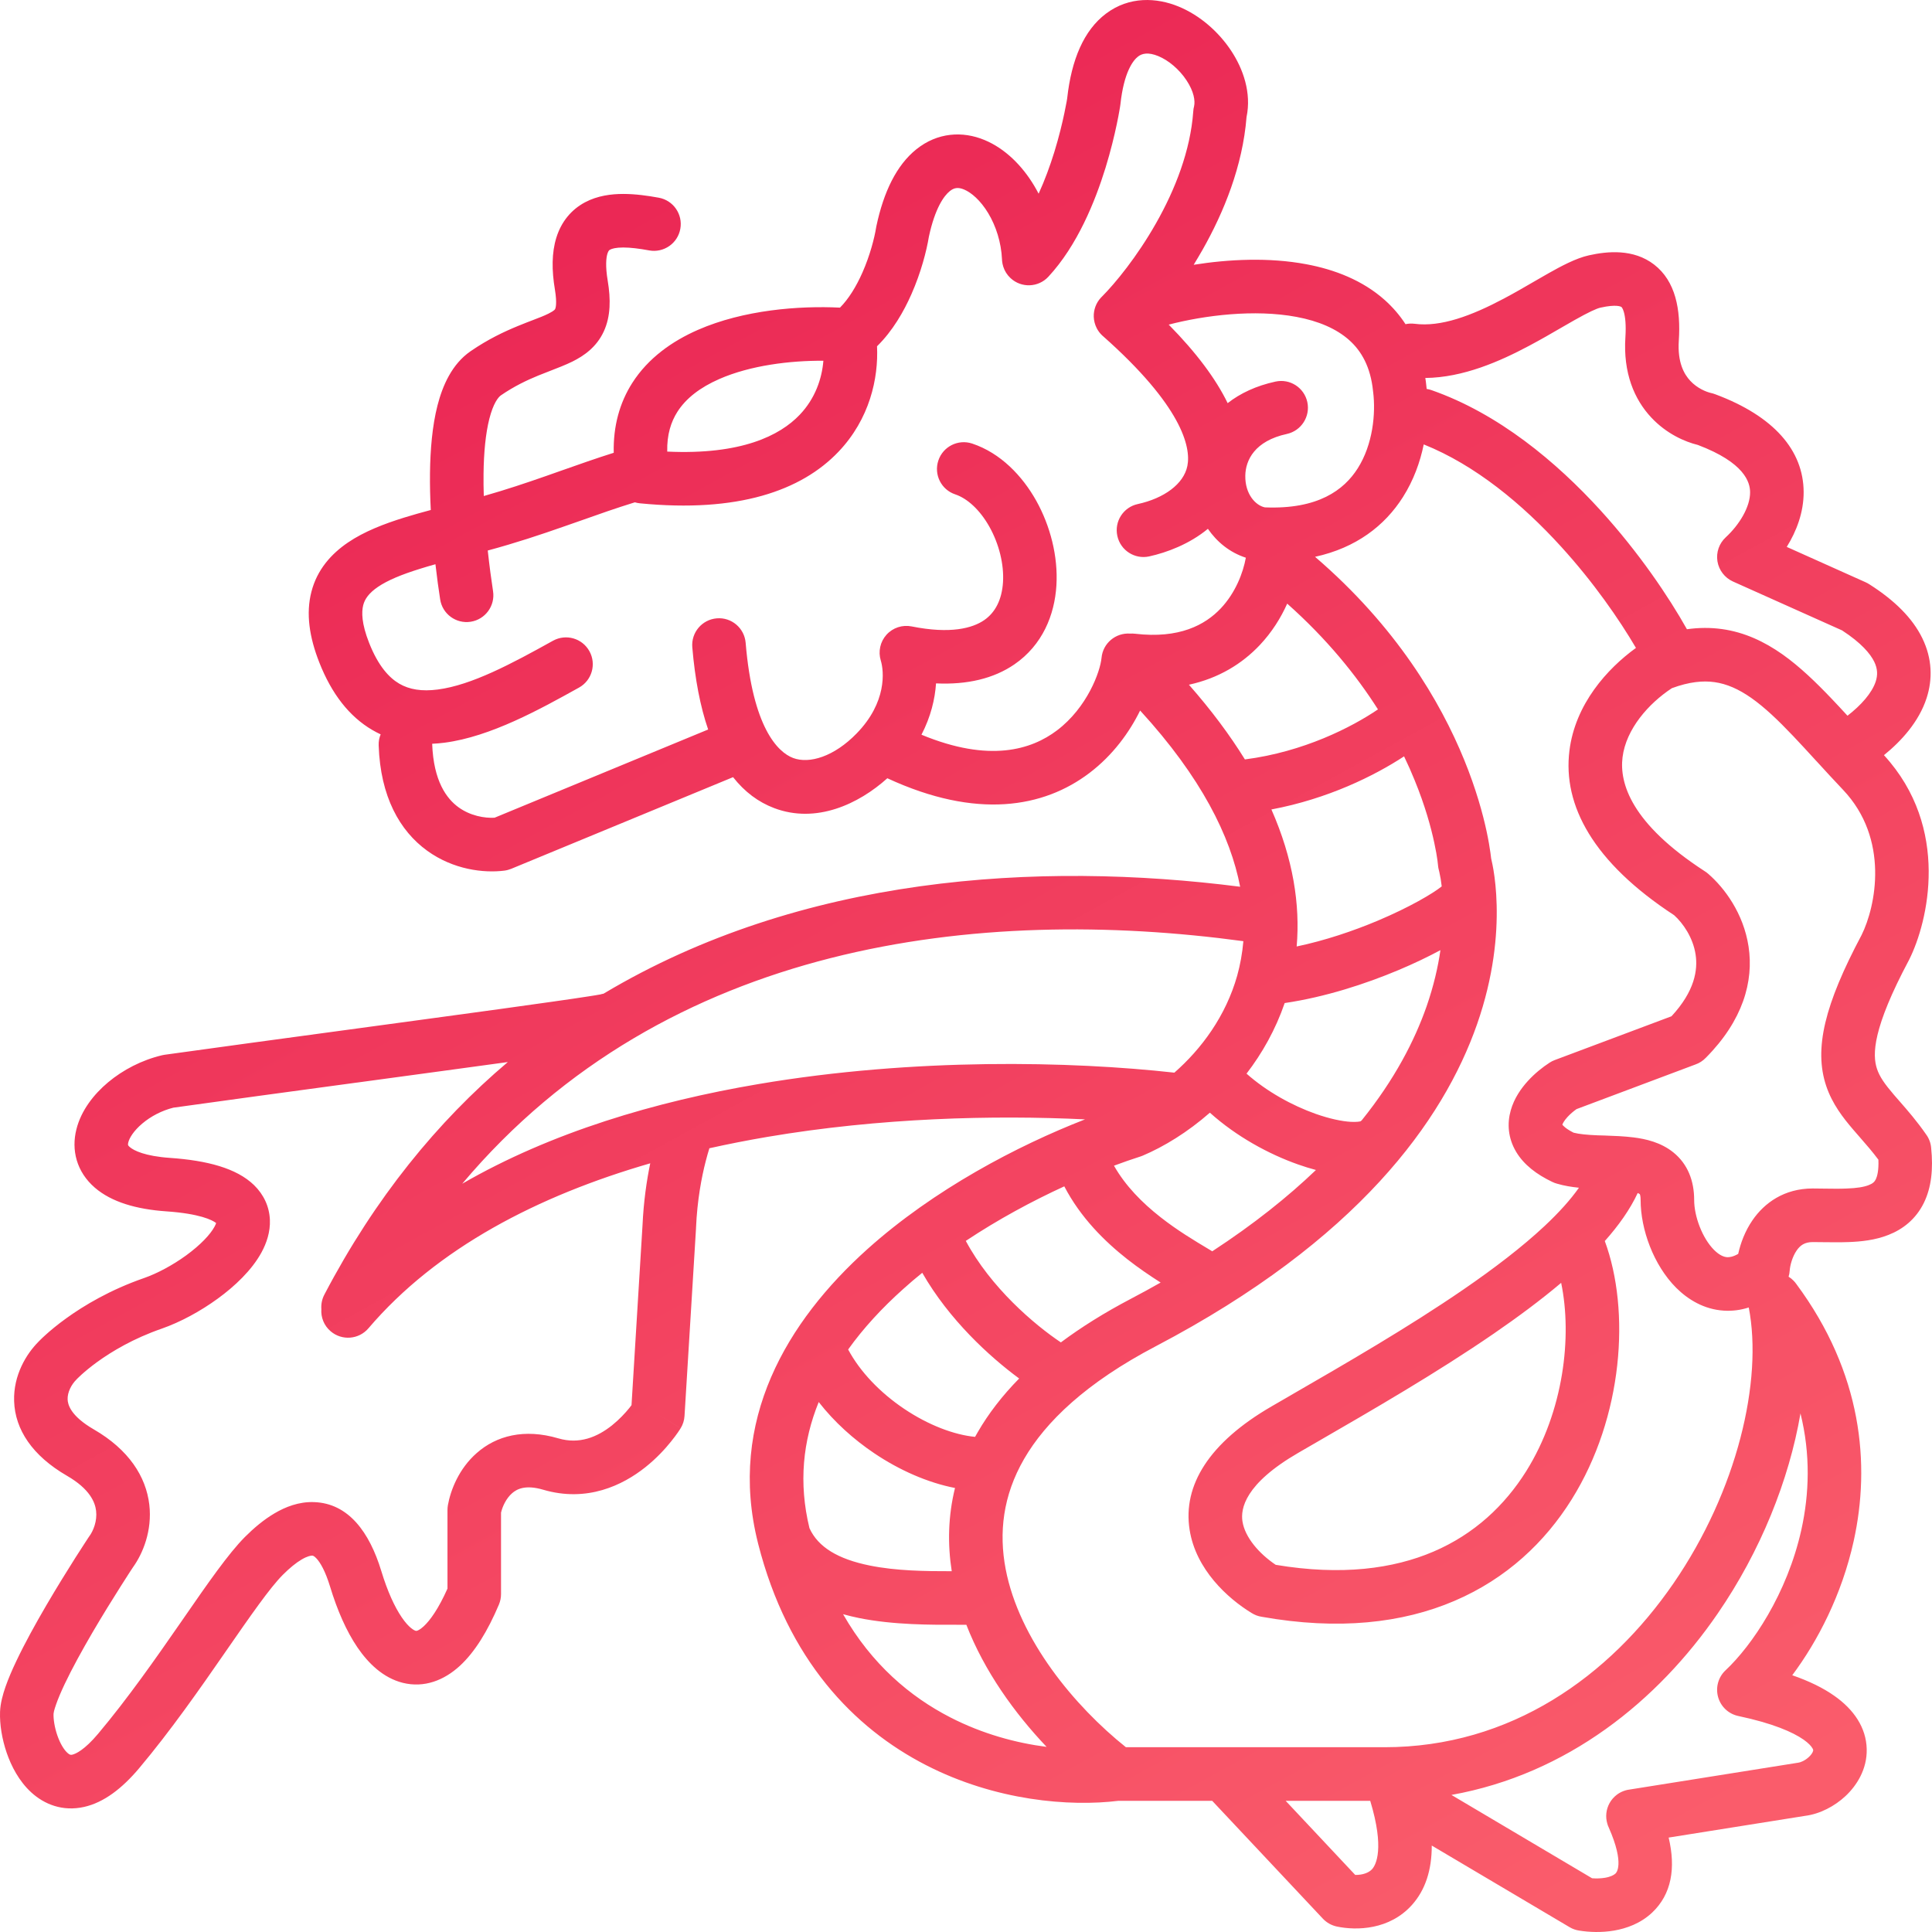 <?xml version="1.0" encoding="UTF-8"?> <svg xmlns="http://www.w3.org/2000/svg" width="39" height="39" viewBox="0 0 39 39" fill="none"> <path fill-rule="evenodd" clip-rule="evenodd" d="M24.853 1.025C25.093 1.388 25.266 1.872 25.163 2.363C25.085 3.352 24.704 4.285 24.278 5.037C24.218 5.142 24.157 5.245 24.096 5.345C24.799 5.233 25.616 5.192 26.37 5.334C26.937 5.44 27.505 5.656 27.956 6.059C28.115 6.202 28.255 6.363 28.372 6.544C28.431 6.531 28.493 6.528 28.556 6.536C29.084 6.605 29.703 6.375 30.358 6.027C30.573 5.913 30.769 5.799 30.962 5.687C31.059 5.631 31.156 5.575 31.254 5.519C31.51 5.375 31.809 5.213 32.075 5.154C32.448 5.071 32.974 5.019 33.391 5.341C33.824 5.676 33.931 6.247 33.889 6.877C33.86 7.313 33.993 7.551 34.121 7.688C34.262 7.839 34.44 7.91 34.538 7.933C34.551 7.936 34.565 7.939 34.578 7.943C34.596 7.948 34.612 7.953 34.628 7.96C35.81 8.401 36.404 9.093 36.409 9.929C36.411 10.345 36.263 10.726 36.068 11.04L37.654 11.751C37.668 11.757 37.683 11.764 37.697 11.772C37.711 11.78 37.725 11.788 37.739 11.797C38.248 12.121 38.607 12.479 38.803 12.88C39.008 13.298 39.013 13.717 38.891 14.092C38.736 14.57 38.382 14.959 38.03 15.244C39.38 16.715 38.918 18.613 38.542 19.366C38.541 19.368 38.54 19.37 38.538 19.373L38.536 19.378C37.799 20.761 37.793 21.29 37.89 21.578C37.942 21.734 38.044 21.881 38.229 22.097C38.264 22.138 38.302 22.182 38.343 22.228L38.344 22.229C38.503 22.411 38.7 22.637 38.884 22.904C38.912 22.942 38.934 22.984 38.951 23.029C38.969 23.076 38.979 23.124 38.983 23.172C39.026 23.592 38.99 23.967 38.836 24.281C38.673 24.614 38.408 24.816 38.122 24.928C37.853 25.035 37.563 25.064 37.314 25.073C37.151 25.079 36.969 25.077 36.807 25.075L36.806 25.075C36.729 25.073 36.656 25.073 36.592 25.073C36.43 25.073 36.34 25.138 36.267 25.244C36.179 25.372 36.135 25.544 36.127 25.652C36.125 25.693 36.117 25.734 36.105 25.772C36.141 25.794 36.175 25.821 36.205 25.852C36.225 25.872 36.244 25.895 36.261 25.919C37.594 27.717 37.76 29.564 37.419 31.109C37.179 32.196 36.688 33.136 36.179 33.817C36.526 33.937 36.807 34.076 37.029 34.233C37.423 34.509 37.672 34.876 37.682 35.306C37.692 35.715 37.48 36.044 37.255 36.255C37.035 36.461 36.738 36.618 36.435 36.656L33.684 37.094C33.831 37.712 33.742 38.238 33.352 38.607C33.119 38.827 32.833 38.928 32.584 38.971C32.333 39.014 32.083 39.005 31.875 38.971C31.808 38.961 31.744 38.938 31.685 38.903L28.902 37.255C28.903 37.75 28.772 38.152 28.503 38.453C28.049 38.96 27.385 38.973 26.987 38.89C26.878 38.867 26.779 38.811 26.703 38.73L24.47 36.352H22.576C21.596 36.472 20.101 36.356 18.688 35.629C17.239 34.884 15.901 33.507 15.304 31.162C15.303 31.156 15.301 31.15 15.3 31.145C14.68 28.679 15.892 26.668 17.509 25.216C18.854 24.009 20.54 23.127 21.903 22.596C20.057 22.507 17.767 22.563 15.488 22.95C15.096 23.017 14.706 23.093 14.32 23.179C14.298 23.25 14.272 23.337 14.246 23.44C14.163 23.761 14.074 24.226 14.05 24.787C14.05 24.79 14.05 24.793 14.05 24.797L13.818 28.582C13.813 28.67 13.786 28.756 13.74 28.831L13.279 28.549C13.74 28.831 13.74 28.831 13.739 28.831L13.739 28.832L13.739 28.833L13.737 28.835L13.733 28.841C13.731 28.846 13.727 28.852 13.722 28.859C13.713 28.873 13.7 28.892 13.684 28.916C13.652 28.962 13.605 29.026 13.546 29.099C13.429 29.245 13.254 29.438 13.026 29.619C12.572 29.98 11.852 30.333 10.965 30.072C10.604 29.966 10.433 30.059 10.337 30.143C10.22 30.245 10.144 30.406 10.114 30.535V32.18C10.114 32.252 10.099 32.324 10.071 32.391C9.845 32.925 9.586 33.348 9.283 33.627C8.965 33.919 8.564 34.078 8.13 33.97C7.733 33.87 7.434 33.575 7.216 33.256C6.992 32.927 6.808 32.505 6.663 32.028C6.565 31.706 6.463 31.541 6.392 31.463C6.337 31.402 6.309 31.402 6.302 31.402L6.301 31.402C6.275 31.402 6.208 31.411 6.09 31.48C5.974 31.548 5.845 31.654 5.709 31.79C5.447 32.053 5.062 32.608 4.549 33.348L4.536 33.367C4.036 34.089 3.443 34.94 2.807 35.696C2.464 36.103 2.097 36.385 1.699 36.475C1.263 36.573 0.892 36.422 0.629 36.18C0.384 35.955 0.228 35.653 0.135 35.382C0.041 35.108 -0.008 34.812 0.001 34.556C0.007 34.383 0.058 34.203 0.111 34.05C0.168 33.887 0.244 33.71 0.329 33.532C0.499 33.173 0.719 32.775 0.933 32.409C1.148 32.041 1.362 31.697 1.521 31.446C1.601 31.32 1.668 31.217 1.715 31.145C1.738 31.109 1.756 31.081 1.769 31.062L1.784 31.039L1.788 31.034L1.789 31.032L1.789 31.031L1.789 31.031C1.789 31.031 1.789 31.031 2.239 31.33L1.789 31.031C1.794 31.024 1.799 31.017 1.804 31.01C1.884 30.901 1.964 30.703 1.94 30.499C1.92 30.328 1.817 30.059 1.351 29.79C0.654 29.386 0.303 28.858 0.285 28.283C0.268 27.756 0.536 27.328 0.771 27.091L0.778 27.083C0.786 27.075 0.796 27.064 0.81 27.051C0.836 27.025 0.873 26.989 0.921 26.946C1.016 26.86 1.154 26.744 1.334 26.614C1.694 26.354 2.222 26.037 2.911 25.798C3.169 25.708 3.481 25.543 3.759 25.341C4.045 25.132 4.244 24.922 4.33 24.763C4.349 24.729 4.358 24.704 4.363 24.689C4.287 24.627 4.027 24.499 3.36 24.453C2.752 24.411 2.252 24.265 1.916 23.976C1.541 23.653 1.438 23.211 1.542 22.798C1.636 22.42 1.89 22.092 2.182 21.848C2.481 21.598 2.86 21.399 3.274 21.301C3.29 21.298 3.306 21.295 3.322 21.292C4.296 21.156 5.675 20.969 7.056 20.782C7.63 20.704 8.204 20.627 8.75 20.552C9.68 20.426 10.526 20.31 11.147 20.221C11.458 20.177 11.71 20.14 11.888 20.112C11.977 20.099 12.044 20.087 12.089 20.079C12.103 20.077 12.113 20.075 12.12 20.074C12.141 20.067 12.162 20.062 12.183 20.059C16.171 17.677 20.951 17.379 25.034 17.9C24.839 16.885 24.252 15.693 23.015 14.343C22.801 14.779 22.467 15.244 21.99 15.605C21.07 16.303 19.717 16.546 17.912 15.71C17.332 16.232 16.476 16.633 15.629 16.313C15.307 16.192 15.03 15.983 14.798 15.688L10.32 17.538C10.275 17.556 10.228 17.569 10.181 17.575C9.765 17.627 9.154 17.557 8.623 17.173C8.068 16.771 7.679 16.081 7.644 15.048C7.641 14.969 7.655 14.893 7.684 14.824C7.627 14.797 7.57 14.768 7.514 14.735C7.048 14.462 6.694 14.004 6.446 13.374C6.244 12.862 6.173 12.384 6.286 11.947C6.401 11.498 6.688 11.179 7.026 10.95C7.353 10.728 7.753 10.575 8.153 10.45C8.327 10.396 8.509 10.345 8.696 10.295C8.683 10.047 8.677 9.796 8.68 9.548C8.686 9.079 8.725 8.601 8.831 8.186C8.933 7.789 9.12 7.351 9.499 7.09C9.849 6.849 10.175 6.696 10.452 6.582C10.581 6.529 10.682 6.49 10.769 6.457C10.89 6.411 10.981 6.376 11.074 6.33C11.199 6.268 11.207 6.238 11.207 6.237C11.215 6.22 11.248 6.128 11.202 5.848C11.136 5.456 11.136 5.101 11.231 4.796C11.332 4.472 11.535 4.23 11.809 4.084C12.063 3.949 12.341 3.915 12.581 3.915C12.825 3.915 13.075 3.95 13.298 3.991C13.592 4.044 13.787 4.326 13.733 4.62C13.68 4.914 13.398 5.108 13.105 5.055C12.904 5.018 12.729 4.996 12.581 4.996C12.431 4.996 12.352 5.02 12.317 5.039L12.317 5.039C12.301 5.047 12.282 5.058 12.262 5.119C12.237 5.2 12.217 5.367 12.268 5.67C12.329 6.037 12.329 6.385 12.188 6.691C12.04 7.012 11.781 7.186 11.554 7.299C11.421 7.365 11.246 7.432 11.084 7.495C11.005 7.526 10.929 7.555 10.863 7.582C10.629 7.678 10.378 7.798 10.111 7.981C10.058 8.018 9.958 8.14 9.878 8.454C9.803 8.75 9.766 9.133 9.761 9.562C9.759 9.71 9.761 9.862 9.766 10.013C10.22 9.884 10.627 9.747 11.022 9.609C11.128 9.572 11.234 9.535 11.34 9.497C11.683 9.376 12.028 9.254 12.389 9.14C12.377 8.603 12.508 8.132 12.762 7.732C13.085 7.225 13.573 6.885 14.086 6.66C15.012 6.254 16.135 6.169 16.956 6.21C17.129 6.036 17.283 5.788 17.41 5.5C17.564 5.151 17.652 4.801 17.685 4.598C17.686 4.587 17.688 4.576 17.691 4.565C17.838 3.871 18.099 3.334 18.496 3.015C18.925 2.67 19.433 2.643 19.873 2.826C20.289 2.998 20.634 3.345 20.875 3.747C20.907 3.8 20.937 3.854 20.966 3.91C21.092 3.635 21.197 3.346 21.283 3.069C21.378 2.76 21.444 2.483 21.486 2.282C21.507 2.183 21.522 2.103 21.532 2.049C21.536 2.022 21.54 2.001 21.542 1.988L21.543 1.98C21.629 1.206 21.878 0.612 22.326 0.275C22.799 -0.081 23.352 -0.048 23.789 0.131C24.22 0.307 24.6 0.642 24.853 1.025ZM17.019 32.585C17.598 33.599 18.378 34.254 19.182 34.667C19.837 35.004 20.516 35.185 21.127 35.263C20.481 34.583 19.872 33.738 19.507 32.798C19.457 32.798 19.405 32.798 19.351 32.798H19.35C18.8 32.8 18.039 32.803 17.34 32.662C17.234 32.64 17.127 32.615 17.019 32.585ZM19.212 31.717C18.682 31.718 18.092 31.711 17.555 31.602C16.919 31.473 16.515 31.233 16.34 30.848C16.117 29.932 16.209 29.083 16.527 28.302C16.843 28.708 17.235 29.058 17.648 29.336C18.151 29.675 18.723 29.929 19.278 30.037C19.138 30.605 19.127 31.17 19.212 31.717ZM19.683 29.005C19.701 28.973 19.719 28.942 19.737 28.91C19.952 28.538 20.229 28.177 20.573 27.827C19.979 27.389 19.162 26.645 18.617 25.693C18.485 25.799 18.356 25.909 18.231 26.022C17.806 26.402 17.43 26.809 17.121 27.241C17.363 27.694 17.77 28.115 18.25 28.438C18.745 28.771 19.265 28.965 19.683 29.005ZM19.496 25.049C19.999 25.991 20.881 26.741 21.415 27.098C21.825 26.792 22.296 26.497 22.832 26.216C23.038 26.108 23.237 25.999 23.429 25.89C23.217 25.755 22.985 25.598 22.759 25.421C22.297 25.058 21.812 24.578 21.484 23.948C20.836 24.245 20.151 24.614 19.496 25.049ZM22.487 23.531C22.719 23.939 23.056 24.28 23.426 24.57C23.771 24.841 24.109 25.042 24.401 25.217L24.401 25.217C24.425 25.231 24.448 25.245 24.471 25.259C25.309 24.712 25.998 24.16 26.564 23.618C26.445 23.586 26.324 23.549 26.203 23.506C25.613 23.298 24.959 22.943 24.423 22.461C23.974 22.855 23.496 23.147 23.061 23.331L23.056 23.332C23.051 23.335 23.045 23.337 23.04 23.339C23.032 23.342 23.024 23.345 23.016 23.347C22.849 23.401 22.672 23.462 22.487 23.531ZM25.163 21.673C25.571 22.035 26.086 22.318 26.562 22.486C26.844 22.585 27.09 22.636 27.271 22.646C27.391 22.652 27.446 22.639 27.461 22.636L27.462 22.636C27.47 22.63 27.478 22.624 27.486 22.618C28.155 21.788 28.557 21.002 28.797 20.317C28.941 19.902 29.028 19.52 29.077 19.18C28.826 19.315 28.538 19.453 28.231 19.582C27.565 19.862 26.753 20.127 25.933 20.248C25.749 20.784 25.48 21.26 25.163 21.673ZM26.175 19.106C26.747 18.986 27.315 18.794 27.812 18.585C28.459 18.312 28.925 18.036 29.103 17.893C29.096 17.835 29.089 17.784 29.082 17.741C29.071 17.678 29.061 17.632 29.055 17.604C29.052 17.59 29.049 17.58 29.048 17.575L29.048 17.573L29.047 17.573L29.047 17.572L29.047 17.571C29.037 17.537 29.031 17.502 29.028 17.467L29.028 17.466L29.028 17.466L29.028 17.465L29.028 17.465L29.028 17.464L29.027 17.455L29.026 17.446C29.024 17.428 29.021 17.4 29.016 17.361C29.005 17.283 28.986 17.165 28.953 17.013C28.888 16.708 28.769 16.268 28.555 15.746C28.493 15.593 28.423 15.434 28.343 15.268C27.745 15.66 26.805 16.126 25.665 16.34C26.103 17.334 26.248 18.261 26.175 19.106ZM9.846 11.113C10.42 10.958 10.916 10.792 11.378 10.63C11.492 10.591 11.603 10.551 11.713 10.513C12.085 10.381 12.439 10.256 12.815 10.14C12.848 10.15 12.882 10.156 12.917 10.16C14.896 10.355 16.176 9.906 16.925 9.12C17.556 8.458 17.735 7.637 17.704 6.99C18.021 6.679 18.244 6.288 18.399 5.937C18.592 5.5 18.704 5.064 18.751 4.777C18.874 4.205 19.054 3.953 19.173 3.858C19.26 3.788 19.341 3.776 19.46 3.825C19.604 3.885 19.79 4.04 19.949 4.304C20.104 4.562 20.211 4.889 20.227 5.239C20.227 5.248 20.228 5.256 20.228 5.264C20.232 5.305 20.24 5.345 20.253 5.385C20.28 5.47 20.329 5.549 20.399 5.614C20.618 5.818 20.96 5.805 21.163 5.586C21.749 4.954 22.106 4.067 22.316 3.389C22.423 3.041 22.497 2.73 22.544 2.505C22.568 2.392 22.585 2.301 22.596 2.236C22.602 2.204 22.606 2.179 22.609 2.161C22.61 2.152 22.611 2.145 22.612 2.139L22.613 2.134C22.613 2.132 22.614 2.129 22.614 2.127C22.615 2.119 22.616 2.112 22.617 2.105C22.687 1.459 22.871 1.218 22.976 1.139C23.057 1.078 23.18 1.05 23.38 1.132C23.586 1.216 23.804 1.398 23.951 1.621C24.101 1.847 24.129 2.035 24.104 2.146C24.099 2.162 24.096 2.179 24.093 2.196C24.09 2.216 24.088 2.236 24.087 2.256C24.03 3.04 23.723 3.825 23.338 4.503C22.954 5.181 22.515 5.716 22.241 5.991C22.235 5.996 22.23 6.002 22.225 6.007C22.123 6.116 22.075 6.256 22.079 6.395C22.082 6.474 22.102 6.553 22.139 6.625C22.166 6.678 22.203 6.728 22.249 6.771L22.252 6.774L22.257 6.778C22.26 6.781 22.262 6.783 22.265 6.785C23.852 8.191 24.045 9.022 23.969 9.404C23.896 9.772 23.495 10.06 22.968 10.175C22.676 10.238 22.491 10.526 22.555 10.818C22.618 11.11 22.906 11.295 23.197 11.232C23.557 11.153 24.012 10.982 24.383 10.675C24.565 10.939 24.822 11.152 25.149 11.258C25.093 11.567 24.939 11.966 24.645 12.279C24.326 12.617 23.803 12.897 22.914 12.793C22.88 12.789 22.845 12.788 22.812 12.79C22.52 12.77 22.263 12.986 22.236 13.279C22.21 13.557 21.948 14.281 21.338 14.743C20.822 15.134 19.973 15.4 18.601 14.831C18.79 14.467 18.874 14.11 18.895 13.795C19.529 13.825 20.061 13.696 20.476 13.412C21.045 13.021 21.289 12.412 21.325 11.818C21.361 11.23 21.201 10.616 20.918 10.108C20.637 9.606 20.198 9.145 19.625 8.954C19.342 8.86 19.036 9.013 18.942 9.296C18.847 9.58 19 9.886 19.284 9.98C19.521 10.06 19.777 10.284 19.974 10.636C20.168 10.984 20.269 11.393 20.247 11.752C20.225 12.104 20.092 12.364 19.866 12.519C19.631 12.68 19.189 12.803 18.402 12.645C18.216 12.608 18.023 12.671 17.895 12.813C17.768 12.954 17.724 13.152 17.78 13.334C17.846 13.55 17.905 14.177 17.292 14.806C16.838 15.273 16.338 15.425 16.01 15.301C15.697 15.183 15.194 14.68 15.052 12.976C15.027 12.678 14.766 12.457 14.469 12.482C14.171 12.507 13.95 12.768 13.975 13.066C14.029 13.708 14.136 14.263 14.295 14.726L9.983 16.507C9.781 16.518 9.495 16.469 9.257 16.297C9.017 16.123 8.751 15.771 8.724 15.014C8.808 15.01 8.892 15.003 8.975 14.992C9.905 14.871 10.903 14.316 11.688 13.88L11.688 13.88C11.949 13.735 12.043 13.406 11.898 13.145C11.753 12.883 11.424 12.79 11.163 12.934C10.327 13.399 9.521 13.83 8.836 13.919C8.513 13.961 8.262 13.919 8.06 13.801C7.858 13.683 7.637 13.449 7.451 12.977C7.297 12.587 7.297 12.354 7.332 12.216C7.364 12.091 7.446 11.972 7.631 11.846C7.826 11.714 8.105 11.598 8.475 11.483C8.576 11.451 8.681 11.42 8.79 11.39C8.821 11.659 8.854 11.9 8.885 12.098C8.929 12.393 9.205 12.596 9.5 12.551C9.795 12.506 9.998 12.23 9.953 11.935C9.918 11.707 9.88 11.424 9.846 11.113ZM13.469 9.116C14.963 9.185 15.743 8.793 16.143 8.373C16.457 8.044 16.592 7.642 16.621 7.282C15.949 7.278 15.15 7.375 14.52 7.651C14.134 7.82 13.847 8.041 13.674 8.313C13.546 8.514 13.461 8.772 13.469 9.116ZM25.747 7.703C25.356 7.788 25.035 7.94 24.782 8.138C24.543 7.647 24.15 7.119 23.592 6.553C24.314 6.365 25.324 6.238 26.171 6.397C26.616 6.48 26.978 6.636 27.236 6.866C27.482 7.086 27.667 7.405 27.717 7.897L27.717 7.9L27.718 7.904L27.718 7.908L27.719 7.913C27.773 8.346 27.714 8.973 27.407 9.455C27.131 9.89 26.607 10.286 25.533 10.242C25.346 10.203 25.132 9.976 25.138 9.602C25.143 9.29 25.327 8.901 25.977 8.76C26.268 8.696 26.453 8.408 26.39 8.116C26.326 7.824 26.039 7.639 25.747 7.703ZM34.274 8.982C34.012 8.918 33.64 8.757 33.332 8.427C32.99 8.062 32.763 7.527 32.811 6.805C32.827 6.553 32.807 6.394 32.78 6.299C32.767 6.254 32.754 6.228 32.745 6.215C32.737 6.202 32.732 6.198 32.73 6.197C32.722 6.19 32.63 6.138 32.309 6.21C32.227 6.228 32.067 6.302 31.785 6.461C31.707 6.505 31.62 6.556 31.527 6.609C31.326 6.726 31.096 6.859 30.864 6.982C30.285 7.29 29.541 7.622 28.772 7.63C28.78 7.68 28.787 7.732 28.792 7.785C28.794 7.806 28.797 7.828 28.799 7.851C28.832 7.856 28.864 7.864 28.896 7.875C30.25 8.349 31.416 9.322 32.312 10.306C33.084 11.155 33.683 12.043 34.053 12.702C34.295 12.668 34.531 12.667 34.761 12.699C35.22 12.763 35.618 12.954 35.977 13.206C36.33 13.455 36.659 13.774 36.979 14.11C37.083 14.219 37.188 14.332 37.294 14.448C37.567 14.237 37.787 13.991 37.864 13.757C37.905 13.629 37.905 13.503 37.833 13.356C37.755 13.198 37.575 12.979 37.184 12.725L34.981 11.738C34.816 11.663 34.698 11.51 34.669 11.331C34.64 11.151 34.703 10.969 34.837 10.846C35.111 10.593 35.33 10.234 35.328 9.936C35.327 9.735 35.218 9.34 34.274 8.982ZM31.512 11.034C32.169 11.755 32.687 12.505 33.024 13.079C32.444 13.498 31.797 14.214 31.681 15.154C31.544 16.257 32.16 17.406 33.795 18.475C33.972 18.634 34.176 18.924 34.228 19.269C34.275 19.578 34.212 20.007 33.741 20.515L31.384 21.399C31.348 21.412 31.313 21.43 31.281 21.451C31.139 21.543 30.982 21.668 30.843 21.82C30.708 21.968 30.566 22.168 30.497 22.412C30.422 22.674 30.438 22.972 30.607 23.254C30.764 23.515 31.022 23.709 31.334 23.858C31.35 23.865 31.366 23.872 31.383 23.879C31.398 23.885 31.414 23.89 31.43 23.894C31.575 23.937 31.727 23.961 31.873 23.976C31.705 24.215 31.472 24.475 31.176 24.752C30.728 25.171 30.166 25.601 29.543 26.029C28.428 26.795 27.157 27.529 26.056 28.165L26.055 28.166C25.924 28.242 25.794 28.317 25.668 28.39C24.41 29.119 23.872 29.982 24.014 30.881C24.14 31.684 24.784 32.266 25.261 32.558C25.293 32.578 25.326 32.595 25.362 32.609C25.398 32.622 25.434 32.632 25.47 32.637C27.017 32.912 28.309 32.766 29.36 32.316C30.414 31.866 31.19 31.125 31.723 30.273C32.77 28.601 32.913 26.453 32.395 25.052C32.673 24.74 32.904 24.416 33.059 24.083C33.082 24.092 33.094 24.1 33.1 24.105C33.1 24.105 33.101 24.105 33.101 24.105C33.101 24.105 33.101 24.105 33.102 24.106L33.102 24.106C33.102 24.107 33.103 24.108 33.103 24.11C33.107 24.117 33.118 24.15 33.118 24.223C33.118 24.814 33.377 25.536 33.836 25.996C34.075 26.234 34.399 26.432 34.797 26.457C34.969 26.468 35.138 26.446 35.301 26.393C35.588 27.871 35.07 30.087 33.783 31.96C32.493 33.836 30.501 35.27 27.946 35.27H22.728C21.695 34.445 20.572 33.099 20.3 31.671C20.162 30.944 20.243 30.194 20.672 29.452C21.107 28.7 21.924 27.913 23.334 27.174C27.407 25.037 29.136 22.622 29.817 20.674C30.155 19.706 30.227 18.872 30.212 18.273C30.205 17.974 30.176 17.733 30.148 17.563C30.134 17.478 30.119 17.41 30.108 17.362C30.106 17.35 30.103 17.34 30.101 17.33C30.098 17.302 30.093 17.262 30.086 17.212C30.072 17.11 30.048 16.965 30.01 16.786C29.933 16.427 29.796 15.925 29.556 15.337C29.077 14.164 28.188 12.65 26.546 11.24C27.375 11.059 27.953 10.612 28.319 10.036C28.535 9.696 28.667 9.328 28.74 8.971C29.778 9.387 30.728 10.172 31.512 11.034ZM23.706 21.653C24.251 21.176 24.745 20.511 24.975 19.693C25.035 19.476 25.078 19.245 25.099 18.999C19.776 18.278 13.45 19.001 9.331 23.895C11.13 22.855 13.237 22.235 15.307 21.884C18.464 21.348 21.626 21.422 23.706 21.653ZM6.487 26.425C6.48 26.328 6.499 26.227 6.547 26.135C7.57 24.18 8.833 22.639 10.251 21.439C9.834 21.496 9.375 21.559 8.895 21.624C8.351 21.698 7.78 21.775 7.209 21.853L7.198 21.854C5.831 22.039 4.468 22.224 3.499 22.36C3.264 22.419 3.045 22.535 2.876 22.677C2.695 22.829 2.611 22.974 2.59 23.06C2.578 23.11 2.581 23.122 2.621 23.156C2.7 23.224 2.924 23.339 3.435 23.374C4.179 23.426 4.774 23.58 5.128 23.923C5.324 24.114 5.436 24.355 5.448 24.62C5.459 24.87 5.379 25.097 5.279 25.281C5.083 25.641 4.739 25.965 4.395 26.215C4.044 26.471 3.638 26.69 3.266 26.82C2.694 27.018 2.258 27.28 1.967 27.49C1.822 27.595 1.714 27.687 1.645 27.749C1.61 27.781 1.585 27.805 1.57 27.82C1.563 27.827 1.558 27.832 1.555 27.835L1.554 27.836L1.554 27.836L1.554 27.836L1.553 27.837L1.553 27.837C1.549 27.841 1.545 27.846 1.541 27.85C1.442 27.948 1.36 28.105 1.365 28.247C1.368 28.345 1.416 28.578 1.893 28.854C2.6 29.263 2.947 29.806 3.014 30.373C3.075 30.899 2.884 31.36 2.684 31.638L2.672 31.656C2.66 31.674 2.643 31.7 2.62 31.735C2.576 31.804 2.511 31.904 2.434 32.026C2.279 32.27 2.073 32.602 1.866 32.955C1.659 33.31 1.456 33.678 1.305 33.996C1.23 34.155 1.171 34.294 1.132 34.407C1.112 34.463 1.099 34.508 1.09 34.543C1.083 34.577 1.081 34.592 1.081 34.594C1.081 34.594 1.081 34.594 1.081 34.594C1.077 34.698 1.099 34.862 1.157 35.03C1.216 35.201 1.293 35.322 1.36 35.383C1.409 35.428 1.429 35.427 1.461 35.42C1.529 35.404 1.706 35.325 1.98 34.999C2.579 34.287 3.145 33.477 3.648 32.751L3.727 32.637L3.727 32.637C4.182 31.979 4.612 31.359 4.945 31.025C5.118 30.852 5.32 30.679 5.541 30.549C5.759 30.42 6.033 30.311 6.338 30.322C7.035 30.345 7.459 30.931 7.697 31.713C7.822 32.125 7.966 32.437 8.109 32.647C8.258 32.866 8.364 32.913 8.392 32.92C8.399 32.922 8.406 32.923 8.421 32.918C8.44 32.912 8.484 32.892 8.551 32.831C8.682 32.711 8.851 32.476 9.033 32.068V30.48C9.033 30.449 9.036 30.417 9.041 30.386C9.095 30.082 9.262 29.648 9.624 29.331C10.018 28.983 10.581 28.832 11.27 29.035C11.695 29.16 12.055 29.01 12.354 28.773C12.502 28.654 12.622 28.524 12.705 28.421C12.721 28.401 12.736 28.382 12.748 28.365L12.97 24.735C12.992 24.25 13.055 23.825 13.126 23.483C10.865 24.137 8.821 25.191 7.437 26.814C7.243 27.041 6.902 27.068 6.675 26.874C6.539 26.759 6.475 26.59 6.487 26.425ZM32.475 36.891C32.463 36.866 32.453 36.841 32.446 36.814C32.404 36.673 32.422 36.525 32.489 36.402C32.526 36.333 32.579 36.273 32.643 36.225C32.693 36.188 32.749 36.16 32.811 36.142C32.837 36.134 32.864 36.128 32.891 36.125L36.276 35.586C36.284 35.584 36.292 35.583 36.301 35.582C36.34 35.578 36.433 35.544 36.516 35.466C36.597 35.389 36.602 35.337 36.602 35.331C36.602 35.329 36.602 35.315 36.583 35.285C36.562 35.25 36.513 35.191 36.408 35.117C36.192 34.966 35.79 34.788 35.091 34.64C34.894 34.599 34.736 34.451 34.682 34.257C34.628 34.063 34.686 33.854 34.833 33.717C35.362 33.221 36.076 32.177 36.364 30.875C36.522 30.157 36.551 29.361 36.345 28.532C36.114 29.88 35.538 31.316 34.673 32.573C33.465 34.332 31.643 35.813 29.299 36.233L32.138 37.915C32.226 37.922 32.318 37.919 32.401 37.905C32.516 37.885 32.58 37.849 32.61 37.82L32.611 37.82C32.62 37.812 32.806 37.642 32.475 36.891ZM27.66 36.352H25.953L27.357 37.848C27.509 37.85 27.632 37.804 27.698 37.731C27.775 37.645 27.952 37.318 27.661 36.356L27.66 36.352ZM25.984 12.185C25.856 12.472 25.675 12.762 25.431 13.021C25.076 13.397 24.603 13.691 24 13.822C24.453 14.337 24.827 14.84 25.13 15.33C26.319 15.177 27.289 14.678 27.816 14.32C27.38 13.634 26.787 12.899 25.984 12.185ZM30.155 26.92C30.638 26.588 31.101 26.245 31.514 25.896C31.739 26.977 31.566 28.487 30.808 29.699C30.376 30.387 29.763 30.968 28.935 31.322C28.128 31.667 27.084 31.811 25.752 31.588C25.415 31.362 25.131 31.032 25.081 30.713C25.041 30.459 25.122 29.956 26.21 29.326C26.335 29.253 26.465 29.179 26.597 29.102C27.693 28.469 29.003 27.712 30.155 26.92ZM37.918 23.41C37.927 23.631 37.893 23.748 37.866 23.805C37.841 23.855 37.806 23.891 37.725 23.922C37.628 23.961 37.484 23.985 37.274 23.992C37.137 23.998 37.007 23.996 36.863 23.994C36.779 23.992 36.69 23.991 36.592 23.991C36.013 23.991 35.614 24.286 35.377 24.631C35.224 24.853 35.135 25.098 35.088 25.311C34.98 25.374 34.906 25.38 34.865 25.378C34.8 25.374 34.709 25.34 34.6 25.231C34.365 24.995 34.199 24.558 34.199 24.223C34.199 23.836 34.069 23.499 33.783 23.266C33.528 23.058 33.216 22.99 32.974 22.96C32.784 22.936 32.571 22.928 32.389 22.922C32.339 22.921 32.292 22.919 32.248 22.918C32.04 22.909 31.884 22.895 31.766 22.865C31.611 22.787 31.555 22.726 31.538 22.703C31.547 22.676 31.575 22.622 31.641 22.549C31.695 22.49 31.76 22.434 31.824 22.389L34.224 21.488C34.263 21.475 34.301 21.456 34.337 21.433C34.373 21.41 34.406 21.382 34.435 21.352C35.182 20.6 35.404 19.812 35.297 19.107C35.195 18.438 34.811 17.922 34.48 17.637C34.468 17.627 34.457 17.618 34.444 17.608C34.432 17.6 34.42 17.591 34.408 17.584C32.925 16.621 32.689 15.81 32.753 15.287C32.824 14.717 33.277 14.202 33.749 13.892C34.1 13.762 34.378 13.737 34.611 13.77C34.857 13.805 35.096 13.909 35.355 14.091C35.619 14.277 35.889 14.533 36.196 14.856C36.346 15.013 36.499 15.181 36.663 15.36L36.673 15.37C36.84 15.553 37.017 15.746 37.204 15.943C38.145 16.935 37.867 18.294 37.578 18.876C36.836 20.271 36.611 21.169 36.865 21.923C36.988 22.288 37.208 22.567 37.407 22.8C37.456 22.857 37.504 22.912 37.551 22.966L37.551 22.966L37.551 22.966C37.678 23.111 37.798 23.249 37.918 23.41Z" fill="url(#paint0_linear_207_362)"></path> <defs> <linearGradient id="paint0_linear_207_362" x1="7.643" y1="1.046" x2="28.897" y2="39.815" gradientUnits="userSpaceOnUse"> <stop stop-color="#E92152"></stop> <stop offset="1" stop-color="#FA5C6B"></stop> </linearGradient> </defs> </svg> 